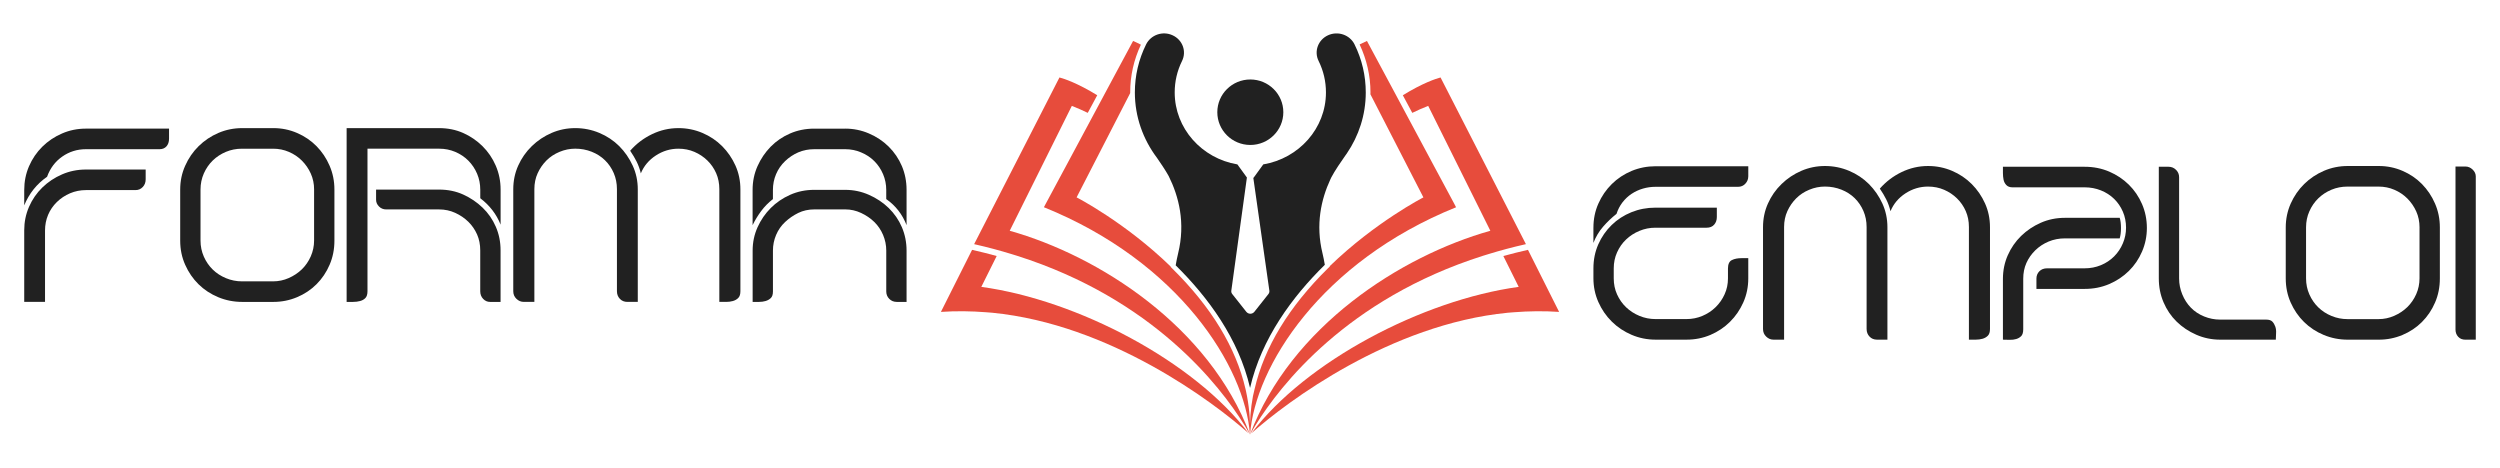 <?xml version="1.0" encoding="utf-8"?>
<!-- Generator: Adobe Illustrator 16.0.0, SVG Export Plug-In . SVG Version: 6.00 Build 0)  -->
<!DOCTYPE svg PUBLIC "-//W3C//DTD SVG 1.1//EN" "http://www.w3.org/Graphics/SVG/1.1/DTD/svg11.dtd">
<svg version="1.1" id="Calque_1" xmlns="http://www.w3.org/2000/svg" xmlns:xlink="http://www.w3.org/1999/xlink" x="0px" y="0px"
	 width="187px" height="35px" viewBox="0 0 187 35" enable-background="new 0 0 187 35" xml:space="preserve">
<g>
	<g>
		<g>
			<path fill="#212121" d="M1.812,14.22c0-0.633,0.119-1.229,0.359-1.786c0.242-0.557,0.574-1.045,0.998-1.464
				c0.424-0.418,0.916-0.747,1.475-0.987C5.2,9.741,5.796,9.621,6.429,9.621h6.215v0.751c0,0.237-0.063,0.429-0.189,0.572
				s-0.299,0.216-0.514,0.216H6.429c-0.658,0-1.25,0.186-1.777,0.555c-0.525,0.369-0.902,0.871-1.131,1.508
				c-0.771,0.534-1.342,1.248-1.709,2.139V14.22z M1.812,17.231c0-0.621,0.119-1.208,0.359-1.761
				c0.242-0.552,0.574-1.035,0.998-1.447s0.916-0.739,1.475-0.98c0.557-0.241,1.152-0.362,1.785-0.362h4.467v0.731
				c0,0.23-0.072,0.424-0.219,0.577c-0.145,0.154-0.326,0.23-0.541,0.23H6.429c-0.418,0-0.814,0.08-1.188,0.238
				c-0.373,0.159-0.703,0.378-0.988,0.656s-0.504,0.599-0.656,0.959c-0.152,0.361-0.229,0.751-0.229,1.169v0.761v4.58H1.812V17.231z
				"/>
			<path fill="#212121" d="M20.446,9.583c0.623,0,1.213,0.121,1.77,0.361c0.559,0.24,1.045,0.569,1.457,0.987
				c0.414,0.42,0.74,0.907,0.98,1.465c0.242,0.557,0.361,1.152,0.361,1.785v3.821c0,0.646-0.119,1.248-0.361,1.805
				c-0.24,0.558-0.566,1.042-0.98,1.455c-0.412,0.411-0.898,0.734-1.457,0.969c-0.557,0.234-1.146,0.352-1.77,0.352h-2.322
				c-0.635,0-1.234-0.117-1.799-0.352s-1.057-0.558-1.475-0.969c-0.418-0.413-0.752-0.897-0.998-1.455
				c-0.25-0.557-0.373-1.158-0.373-1.805v-3.821c0-0.633,0.123-1.229,0.373-1.785c0.246-0.558,0.582-1.045,1.008-1.465
				c0.424-0.418,0.916-0.747,1.475-0.987c0.557-0.24,1.154-0.361,1.789-0.361H20.446z M23.495,14.176
				c0-0.43-0.084-0.827-0.248-1.194c-0.166-0.366-0.387-0.688-0.666-0.967s-0.604-0.496-0.973-0.654
				c-0.367-0.159-0.762-0.238-1.18-0.238h-2.324c-0.432,0-0.834,0.079-1.211,0.238c-0.373,0.158-0.701,0.373-0.98,0.645
				c-0.279,0.272-0.5,0.595-0.666,0.967c-0.164,0.373-0.248,0.774-0.248,1.204v3.814c0,0.43,0.084,0.831,0.248,1.204
				c0.166,0.373,0.387,0.695,0.666,0.967c0.279,0.272,0.609,0.487,0.99,0.645c0.383,0.159,0.781,0.238,1.201,0.238h2.324
				c0.406,0,0.797-0.082,1.17-0.247c0.375-0.165,0.703-0.383,0.982-0.654c0.279-0.272,0.5-0.595,0.666-0.968
				c0.164-0.373,0.248-0.768,0.248-1.185V14.176z"/>
			<path fill="#212121" d="M35.923,14.182c0-0.418-0.078-0.813-0.236-1.188c-0.16-0.373-0.379-0.699-0.656-0.979
				c-0.279-0.278-0.605-0.496-0.979-0.655s-0.775-0.238-1.207-0.238h-5.357v10.663c0,0.228-0.051,0.396-0.152,0.503
				c-0.102,0.108-0.234,0.185-0.4,0.229c-0.164,0.045-0.342,0.066-0.531,0.066c-0.191,0-0.35,0-0.477,0v-13h6.906
				c0.658,0,1.26,0.121,1.803,0.361s1.027,0.569,1.451,0.987c0.424,0.42,0.756,0.907,0.996,1.465
				c0.24,0.557,0.361,1.152,0.361,1.785v2.623c-0.313-0.785-0.82-1.443-1.521-1.976V14.182z M36.655,22.583
				c-0.199,0-0.373-0.076-0.516-0.228c-0.145-0.152-0.217-0.343-0.217-0.57v-3.061c0-0.43-0.078-0.826-0.236-1.188
				c-0.16-0.36-0.379-0.677-0.656-0.949c-0.279-0.272-0.605-0.494-0.979-0.665s-0.775-0.257-1.207-0.257H31.78h-2.889
				c-0.215,0-0.396-0.072-0.541-0.219c-0.146-0.146-0.219-0.313-0.219-0.503v-0.762h4.713c0.66,0,1.262,0.124,1.807,0.372
				c0.543,0.247,1.025,0.573,1.447,0.979s0.752,0.88,0.988,1.425c0.238,0.545,0.357,1.135,0.357,1.768v3.858H36.655z"/>
			<path fill="#212121" d="M43.03,9.583c0.633,0,1.234,0.121,1.805,0.361s1.064,0.569,1.484,0.987
				c0.418,0.42,0.752,0.904,1.006,1.455s0.381,1.144,0.381,1.776v8.42h-0.779c-0.229,0-0.416-0.076-0.561-0.229
				c-0.146-0.152-0.219-0.343-0.219-0.57v-7.635c0-0.432-0.08-0.831-0.238-1.199s-0.377-0.688-0.656-0.961
				c-0.277-0.272-0.611-0.485-0.996-0.638c-0.387-0.153-0.795-0.229-1.227-0.229c-0.406,0-0.799,0.08-1.178,0.239
				c-0.381,0.158-0.707,0.374-0.979,0.646c-0.271,0.273-0.49,0.59-0.656,0.952c-0.164,0.361-0.246,0.758-0.246,1.189v8.434h-0.799
				c-0.203,0-0.383-0.076-0.541-0.228c-0.16-0.152-0.238-0.343-0.238-0.57v-7.622c0-0.633,0.123-1.226,0.371-1.776
				c0.246-0.551,0.586-1.035,1.018-1.455c0.43-0.418,0.924-0.747,1.48-0.987S42.409,9.583,43.03,9.583z M50.747,9.583
				c0.633,0,1.23,0.121,1.795,0.361s1.055,0.569,1.473,0.987c0.418,0.42,0.75,0.904,0.998,1.455
				c0.246,0.551,0.369,1.144,0.369,1.776v7.622c0,0.228-0.053,0.396-0.16,0.503c-0.107,0.108-0.242,0.185-0.4,0.229
				c-0.158,0.045-0.324,0.066-0.502,0.066s-0.348,0-0.514,0v-8.434c0-0.432-0.078-0.828-0.236-1.189
				c-0.158-0.362-0.377-0.679-0.656-0.952c-0.279-0.272-0.602-0.488-0.969-0.646c-0.369-0.159-0.768-0.239-1.197-0.239
				c-0.609,0-1.172,0.171-1.693,0.51c-0.52,0.339-0.893,0.784-1.121,1.334c-0.074-0.316-0.18-0.607-0.313-0.874
				c-0.133-0.266-0.295-0.538-0.484-0.816c0.455-0.521,0.998-0.933,1.625-1.236S50.05,9.583,50.747,9.583z"/>
			<path fill="#212121" d="M63.222,9.621c0.619,0,1.209,0.12,1.771,0.361c0.564,0.24,1.059,0.569,1.482,0.987
				c0.422,0.419,0.752,0.904,0.986,1.455c0.232,0.551,0.35,1.143,0.35,1.776v2.642c-0.313-0.808-0.818-1.458-1.52-1.95V14.21
				c0-0.416-0.08-0.812-0.238-1.184s-0.377-0.697-0.656-0.976c-0.277-0.277-0.607-0.495-0.988-0.652
				c-0.379-0.158-0.771-0.238-1.178-0.238h-2.318c-0.443,0-0.846,0.08-1.207,0.238c-0.361,0.157-0.688,0.375-0.979,0.652
				c-0.291,0.278-0.518,0.604-0.676,0.976s-0.236,0.768-0.236,1.184v0.683c-0.342,0.265-0.637,0.565-0.883,0.899
				c-0.248,0.335-0.461,0.685-0.637,1.051v-2.642c0-0.634,0.123-1.226,0.369-1.776s0.576-1.036,0.986-1.455
				c0.41-0.418,0.895-0.747,1.451-0.987c0.557-0.241,1.158-0.361,1.803-0.361H63.222z M63.222,14.201
				c0.619,0,1.209,0.123,1.771,0.371c0.564,0.247,1.059,0.577,1.482,0.988c0.422,0.412,0.752,0.89,0.986,1.435
				c0.232,0.545,0.35,1.129,0.35,1.749v3.839h-0.73c-0.227,0-0.414-0.076-0.564-0.228c-0.15-0.152-0.225-0.336-0.225-0.552v-3.06
				c0-0.405-0.08-0.795-0.238-1.17c-0.158-0.373-0.377-0.696-0.656-0.969c-0.277-0.272-0.607-0.497-0.988-0.675
				c-0.379-0.177-0.771-0.266-1.178-0.266h-2.318c-0.443,0-0.846,0.089-1.207,0.266c-0.361,0.178-0.688,0.402-0.979,0.675
				s-0.518,0.596-0.676,0.969c-0.158,0.375-0.236,0.765-0.236,1.17v3.06c0,0.229-0.055,0.393-0.162,0.494s-0.236,0.175-0.389,0.219
				c-0.152,0.045-0.314,0.066-0.484,0.066c-0.172,0-0.334,0-0.484,0v-3.839c0-0.62,0.123-1.204,0.369-1.749s0.576-1.022,0.986-1.435
				c0.41-0.411,0.895-0.741,1.451-0.988c0.557-0.248,1.158-0.371,1.803-0.371H63.222z"/>
		</g>
		<g>
			<g>
				<path fill="#212121" d="M119.188,17.032c0-0.646,0.123-1.247,0.371-1.804c0.246-0.558,0.582-1.044,1.006-1.463
					c0.424-0.418,0.918-0.743,1.48-0.979c0.564-0.233,1.162-0.351,1.795-0.351h6.932v0.75c0,0.213-0.072,0.397-0.219,0.554
					c-0.145,0.157-0.326,0.234-0.541,0.234h-6.172c-0.328,0-0.645,0.045-0.949,0.134c-0.303,0.089-0.586,0.219-0.846,0.391
					s-0.486,0.385-0.684,0.64c-0.195,0.255-0.344,0.541-0.445,0.858c-0.367,0.292-0.703,0.613-1.006,0.963
					c-0.305,0.351-0.545,0.754-0.723,1.211V17.032z M119.188,20.07c0-0.646,0.123-1.244,0.365-1.795
					c0.244-0.55,0.576-1.031,0.998-1.442c0.422-0.412,0.912-0.73,1.477-0.959c0.563-0.228,1.16-0.342,1.795-0.342h4.596v0.702
					c0,0.228-0.066,0.418-0.199,0.569c-0.133,0.152-0.32,0.229-0.561,0.229h-3.836c-0.418,0-0.816,0.079-1.197,0.238
					c-0.381,0.158-0.713,0.374-0.998,0.647c-0.285,0.272-0.508,0.593-0.672,0.961c-0.166,0.369-0.248,0.769-0.248,1.2v0.742
					c0,0.433,0.082,0.833,0.248,1.2c0.166,0.368,0.389,0.688,0.674,0.962c0.287,0.273,0.619,0.489,1,0.646
					c0.381,0.159,0.781,0.238,1.199,0.238h2.322c0.418,0,0.814-0.079,1.189-0.237c0.375-0.157,0.705-0.376,0.99-0.654
					c0.285-0.279,0.51-0.602,0.674-0.97c0.166-0.366,0.248-0.759,0.248-1.177v-0.741c0-0.328,0.098-0.54,0.295-0.635
					c0.195-0.096,0.439-0.143,0.73-0.143h0.494v1.519c0,0.634-0.123,1.228-0.369,1.785c-0.248,0.558-0.58,1.043-0.998,1.457
					c-0.418,0.415-0.904,0.741-1.461,0.979c-0.559,0.237-1.152,0.356-1.787,0.356h-2.316c-0.633,0-1.23-0.12-1.795-0.361
					c-0.563-0.24-1.057-0.569-1.48-0.987s-0.76-0.905-1.006-1.462c-0.248-0.558-0.371-1.152-0.371-1.785V20.07z"/>
				<path fill="#212121" d="M136.507,12.417c0.633,0,1.234,0.121,1.805,0.361s1.064,0.569,1.482,0.987
					c0.416,0.419,0.752,0.902,1.006,1.453c0.252,0.551,0.379,1.143,0.379,1.775v8.413h-0.779c-0.227,0-0.414-0.076-0.559-0.229
					c-0.146-0.152-0.219-0.343-0.219-0.57V16.98c0-0.432-0.08-0.831-0.238-1.198c-0.158-0.368-0.377-0.688-0.654-0.961
					c-0.279-0.272-0.611-0.485-0.996-0.637c-0.387-0.152-0.795-0.229-1.227-0.229c-0.404,0-0.797,0.08-1.176,0.238
					c-0.381,0.157-0.707,0.373-0.979,0.646c-0.271,0.273-0.49,0.59-0.656,0.952c-0.164,0.36-0.246,0.757-0.246,1.188v8.427h-0.799
					c-0.201,0-0.381-0.076-0.539-0.228c-0.16-0.152-0.238-0.343-0.238-0.57v-7.615c0-0.633,0.123-1.225,0.371-1.775
					c0.246-0.551,0.584-1.034,1.016-1.453c0.43-0.418,0.924-0.747,1.48-0.987S135.888,12.417,136.507,12.417z M144.218,12.417
					c0.633,0,1.23,0.121,1.795,0.361c0.563,0.24,1.053,0.569,1.471,0.987c0.418,0.419,0.75,0.902,0.998,1.453
					c0.246,0.551,0.369,1.143,0.369,1.775v7.615c0,0.228-0.053,0.396-0.16,0.503c-0.107,0.108-0.242,0.185-0.4,0.229
					c-0.158,0.045-0.326,0.066-0.502,0.066c-0.178,0-0.35,0-0.514,0V16.98c0-0.432-0.078-0.828-0.236-1.188
					c-0.158-0.362-0.377-0.679-0.656-0.952c-0.277-0.272-0.602-0.488-0.967-0.646c-0.369-0.158-0.768-0.238-1.197-0.238
					c-0.607,0-1.172,0.17-1.691,0.508c-0.52,0.339-0.891,0.784-1.119,1.334c-0.076-0.316-0.18-0.607-0.314-0.874
					c-0.133-0.266-0.293-0.538-0.484-0.815c0.457-0.52,0.998-0.932,1.625-1.235S143.521,12.417,144.218,12.417z"/>
				<path fill="#212121" d="M150.54,14.013c-0.201,0-0.357-0.056-0.465-0.169c-0.107-0.112-0.178-0.247-0.209-0.403
					s-0.047-0.322-0.047-0.497s0-0.331,0-0.47h6.115c0.658,0,1.268,0.121,1.832,0.361c0.563,0.241,1.053,0.567,1.471,0.979
					c0.418,0.412,0.748,0.896,0.988,1.452c0.24,0.558,0.361,1.152,0.361,1.785c0,0.621-0.121,1.209-0.361,1.767
					s-0.57,1.041-0.988,1.452c-0.418,0.412-0.908,0.738-1.471,0.979c-0.564,0.241-1.174,0.361-1.832,0.361h-3.609v-0.77
					c0-0.218,0.074-0.401,0.219-0.549c0.146-0.146,0.34-0.221,0.578-0.221h2.813c0.43,0,0.834-0.079,1.215-0.236
					c0.379-0.158,0.709-0.377,0.988-0.656c0.277-0.278,0.496-0.604,0.654-0.979c0.158-0.372,0.236-0.762,0.236-1.167
					c0-0.431-0.078-0.829-0.236-1.196s-0.377-0.687-0.654-0.959c-0.279-0.272-0.609-0.484-0.988-0.636
					c-0.381-0.152-0.785-0.229-1.215-0.229H150.54z M158.649,17.061c0,0.301-0.031,0.557-0.096,0.77h-4.102
					c-0.43,0-0.836,0.079-1.215,0.236c-0.379,0.159-0.711,0.377-0.996,0.655c-0.285,0.279-0.508,0.596-0.666,0.95
					s-0.236,0.747-0.236,1.178v3.778c0,0.241-0.053,0.412-0.154,0.514s-0.227,0.174-0.375,0.218c-0.148,0.045-0.314,0.063-0.5,0.058
					c-0.186-0.007-0.35-0.01-0.49-0.01v-4.549c0-0.632,0.121-1.222,0.365-1.771s0.576-1.03,0.996-1.44
					c0.422-0.41,0.91-0.739,1.469-0.985c0.557-0.246,1.158-0.37,1.803-0.37h4.102C158.618,16.491,158.649,16.748,158.649,17.061z"/>
				<path fill="#212121" d="M166.073,25.407c-0.631,0-1.23-0.123-1.793-0.37s-1.053-0.573-1.467-0.979
					c-0.416-0.405-0.74-0.886-0.979-1.443s-0.355-1.151-0.355-1.785v-8.356h0.73c0.217,0,0.404,0.076,0.557,0.229
					c0.154,0.152,0.232,0.336,0.232,0.551v7.577c0,0.405,0.078,0.802,0.236,1.187c0.158,0.387,0.373,0.719,0.646,0.998
					c0.271,0.278,0.6,0.497,0.986,0.654c0.387,0.158,0.789,0.237,1.205,0.237h3.439c0.213,0,0.369,0.051,0.465,0.152
					c0.094,0.102,0.166,0.225,0.217,0.37s0.07,0.308,0.059,0.484c-0.014,0.178-0.02,0.342-0.02,0.494H166.073z"/>
				<path fill="#212121" d="M177.937,12.417c0.621,0,1.211,0.121,1.768,0.361c0.559,0.24,1.045,0.569,1.455,0.987
					c0.412,0.419,0.74,0.905,0.98,1.463c0.242,0.557,0.361,1.151,0.361,1.784v3.817c0,0.646-0.119,1.247-0.361,1.804
					c-0.24,0.558-0.568,1.041-0.98,1.453c-0.41,0.411-0.896,0.734-1.455,0.969c-0.557,0.234-1.146,0.352-1.768,0.352h-2.322
					c-0.633,0-1.232-0.117-1.797-0.352s-1.055-0.558-1.475-0.969c-0.418-0.412-0.75-0.896-0.998-1.453
					c-0.246-0.557-0.371-1.157-0.371-1.804v-3.817c0-0.633,0.125-1.228,0.371-1.784c0.248-0.558,0.584-1.044,1.008-1.463
					c0.426-0.418,0.918-0.747,1.475-0.987c0.559-0.24,1.154-0.361,1.787-0.361H177.937z M180.981,17.007
					c0-0.43-0.082-0.827-0.246-1.193c-0.166-0.366-0.389-0.688-0.666-0.967c-0.279-0.278-0.604-0.496-0.973-0.653
					c-0.367-0.158-0.76-0.237-1.18-0.237h-2.322c-0.43,0-0.832,0.079-1.207,0.237c-0.375,0.157-0.701,0.372-0.98,0.644
					c-0.279,0.272-0.502,0.595-0.666,0.967c-0.166,0.372-0.248,0.773-0.248,1.203v3.811c0,0.43,0.082,0.831,0.248,1.203
					c0.164,0.373,0.387,0.695,0.666,0.967c0.279,0.272,0.609,0.487,0.99,0.644c0.381,0.158,0.779,0.237,1.197,0.237h2.322
					c0.406,0,0.797-0.082,1.17-0.246c0.375-0.164,0.703-0.382,0.982-0.653c0.277-0.272,0.5-0.595,0.666-0.968
					c0.164-0.372,0.246-0.767,0.246-1.184V17.007z"/>
				<path fill="#212121" d="M184.411,12.455c0.203,0,0.383,0.076,0.541,0.228c0.158,0.152,0.236,0.323,0.236,0.514v12.211h-0.777
					c-0.229,0-0.408-0.072-0.541-0.219c-0.133-0.146-0.199-0.326-0.199-0.541V12.455H184.411z"/>
			</g>
		</g>
	</g>
	<g>
		<g>
			<ellipse fill-rule="evenodd" clip-rule="evenodd" fill="#212121" cx="93.524" cy="8.394" rx="2.469" ry="2.449"/>
			<g>
				<path fill="#212121" d="M102.159,6.917c0-1.259-0.283-2.468-0.84-3.597c-0.354-0.716-1.242-1.023-1.988-0.679
					c-0.74,0.342-1.055,1.203-0.699,1.92c0.365,0.738,0.549,1.529,0.549,2.355c0,2.691-2.029,4.936-4.688,5.381l-0.699,0.963
					c-0.014,0.018-0.029,0.035-0.045,0.05l1.199,8.433c0.012,0.089-0.014,0.18-0.07,0.252l-1.055,1.332
					c-0.072,0.087-0.182,0.141-0.299,0.141c-0.115,0-0.225-0.054-0.297-0.141l-1.055-1.332c-0.059-0.072-0.082-0.163-0.07-0.252
					l1.166-8.467c-0.004-0.005-0.008-0.008-0.014-0.016l-0.699-0.963c-2.658-0.445-4.688-2.689-4.688-5.381
					c0-0.826,0.184-1.617,0.549-2.355c0.355-0.717,0.041-1.578-0.703-1.92c-0.742-0.345-1.629-0.037-1.984,0.679
					c-0.559,1.129-0.842,2.338-0.842,3.597c0,1.823,0.617,3.511,1.652,4.886c0.25,0.359,0.648,0.946,0.879,1.368
					c0.758,1.521,1.266,3.497,0.705,5.78c-0.07,0.288-0.131,0.593-0.182,0.896c2.418,2.382,4.711,5.486,5.563,9.167
					c0.855-3.701,3.162-6.82,5.592-9.206c-0.049-0.289-0.104-0.58-0.172-0.856c-0.529-2.158-0.104-4.041,0.584-5.527l0,0
					c0.023-0.051,0.047-0.101,0.07-0.149c0.246-0.482,0.783-1.259,1.031-1.611c0.043-0.059,0.086-0.117,0.125-0.174
					c0.004-0.006,0.006-0.01,0.006-0.01l0,0C101.636,10.167,102.159,8.6,102.159,6.917z"/>
			</g>
		</g>
		<g>
			<path fill="#E74C3C" d="M114.292,18.688c-0.633,0.143-1.244,0.298-1.842,0.462l1.148,2.308
				c-7.205,0.987-15.93,5.578-19.994,10.952c2.664-2.363,10.377-8.152,19.176-9.017c0.152-0.015,0.313-0.024,0.469-0.037
				c1.102-0.086,2.225-0.104,3.373-0.026L114.292,18.688z"/>
			<path fill="#E74C3C" d="M110.618,11.388l-2.865-5.594c-0.357,0.096-1.33,0.413-2.822,1.33l0.707,1.318
				c0.385-0.187,0.781-0.363,1.191-0.522l4.648,9.341c-6.699,1.887-14.92,7.156-17.973,15.239c0,0,0.002-0.064,0,0
				c0.098-0.175,0.215-0.379,0.352-0.603c0.025-0.038,0.053-0.082,0.078-0.124c1.811-2.918,6.814-9.403,16.979-12.636
				c0.143-0.047,0.289-0.089,0.432-0.133c0.875-0.269,1.785-0.513,2.738-0.729c0.02-0.003,0.037-0.01,0.055-0.013L110.618,11.388z"
				/>
			<path fill="#E74C3C" d="M72.712,18.688c0.633,0.143,1.244,0.298,1.84,0.462l-1.15,2.308c7.209,0.987,15.932,5.578,19.996,10.952
				c-2.664-2.363-10.375-8.152-19.174-9.017c-0.154-0.015-0.314-0.024-0.469-0.037c-1.102-0.086-2.229-0.104-3.375-0.026
				L72.712,18.688z"/>
			<path fill="#E74C3C" d="M76.386,11.388l2.861-5.594c0.359,0.096,1.332,0.413,2.826,1.33l-0.709,1.318
				c-0.385-0.187-0.781-0.363-1.191-0.522l-4.646,9.341c6.699,1.887,14.916,7.156,17.971,15.239c0,0,0-0.064,0,0
				c-0.098-0.175-0.217-0.379-0.352-0.603c-0.025-0.038-0.055-0.082-0.08-0.124c-1.809-2.918-6.811-9.403-16.977-12.636
				c-0.143-0.047-0.287-0.089-0.43-0.133c-0.877-0.269-1.787-0.513-2.74-0.729c-0.02-0.003-0.039-0.01-0.053-0.013L76.386,11.388z"
				/>
			<g>
				<path fill="#E74C3C" d="M93.163,29.093c-0.717-3.1-2.557-6.129-5.467-8.998l-0.131-0.129l0.004-0.028
					c-3.416-3.316-7.039-5.175-7.039-5.175l4.01-7.803c0-0.014-0.002-0.028-0.002-0.043c0-1.25,0.273-2.449,0.801-3.576
					c-0.252-0.13-0.457-0.225-0.584-0.278L82.663,6.96L82.45,7.359l-2.725,5.083l-0.217,0.403l-1.291,2.405l-0.133,0.25
					C88.206,19.586,93.128,27.44,93.497,32.5c0.041-1.132-0.074-2.216-0.299-3.254L93.163,29.093z"/>
			</g>
			<g>
				<path fill="#E74C3C" d="M108.784,15.251l-1.291-2.405l-0.217-0.403l-2.723-5.083l-0.213-0.399l-2.092-3.897
					c-0.121,0.051-0.313,0.14-0.549,0.258c0.531,1.135,0.813,2.342,0.813,3.597c0,0.042-0.006,0.087-0.006,0.131l3.965,7.715
					c0,0-3.596,1.843-7,5.137l0.004,0.027l-0.133,0.128c-2.926,2.878-4.775,5.918-5.496,9.038l-0.125,0.539
					c-0.172,0.919-0.252,1.876-0.217,2.868c0.371-5.06,5.289-12.914,15.41-16.999L108.784,15.251z"/>
			</g>
		</g>
	</g>
</g>
</svg>
